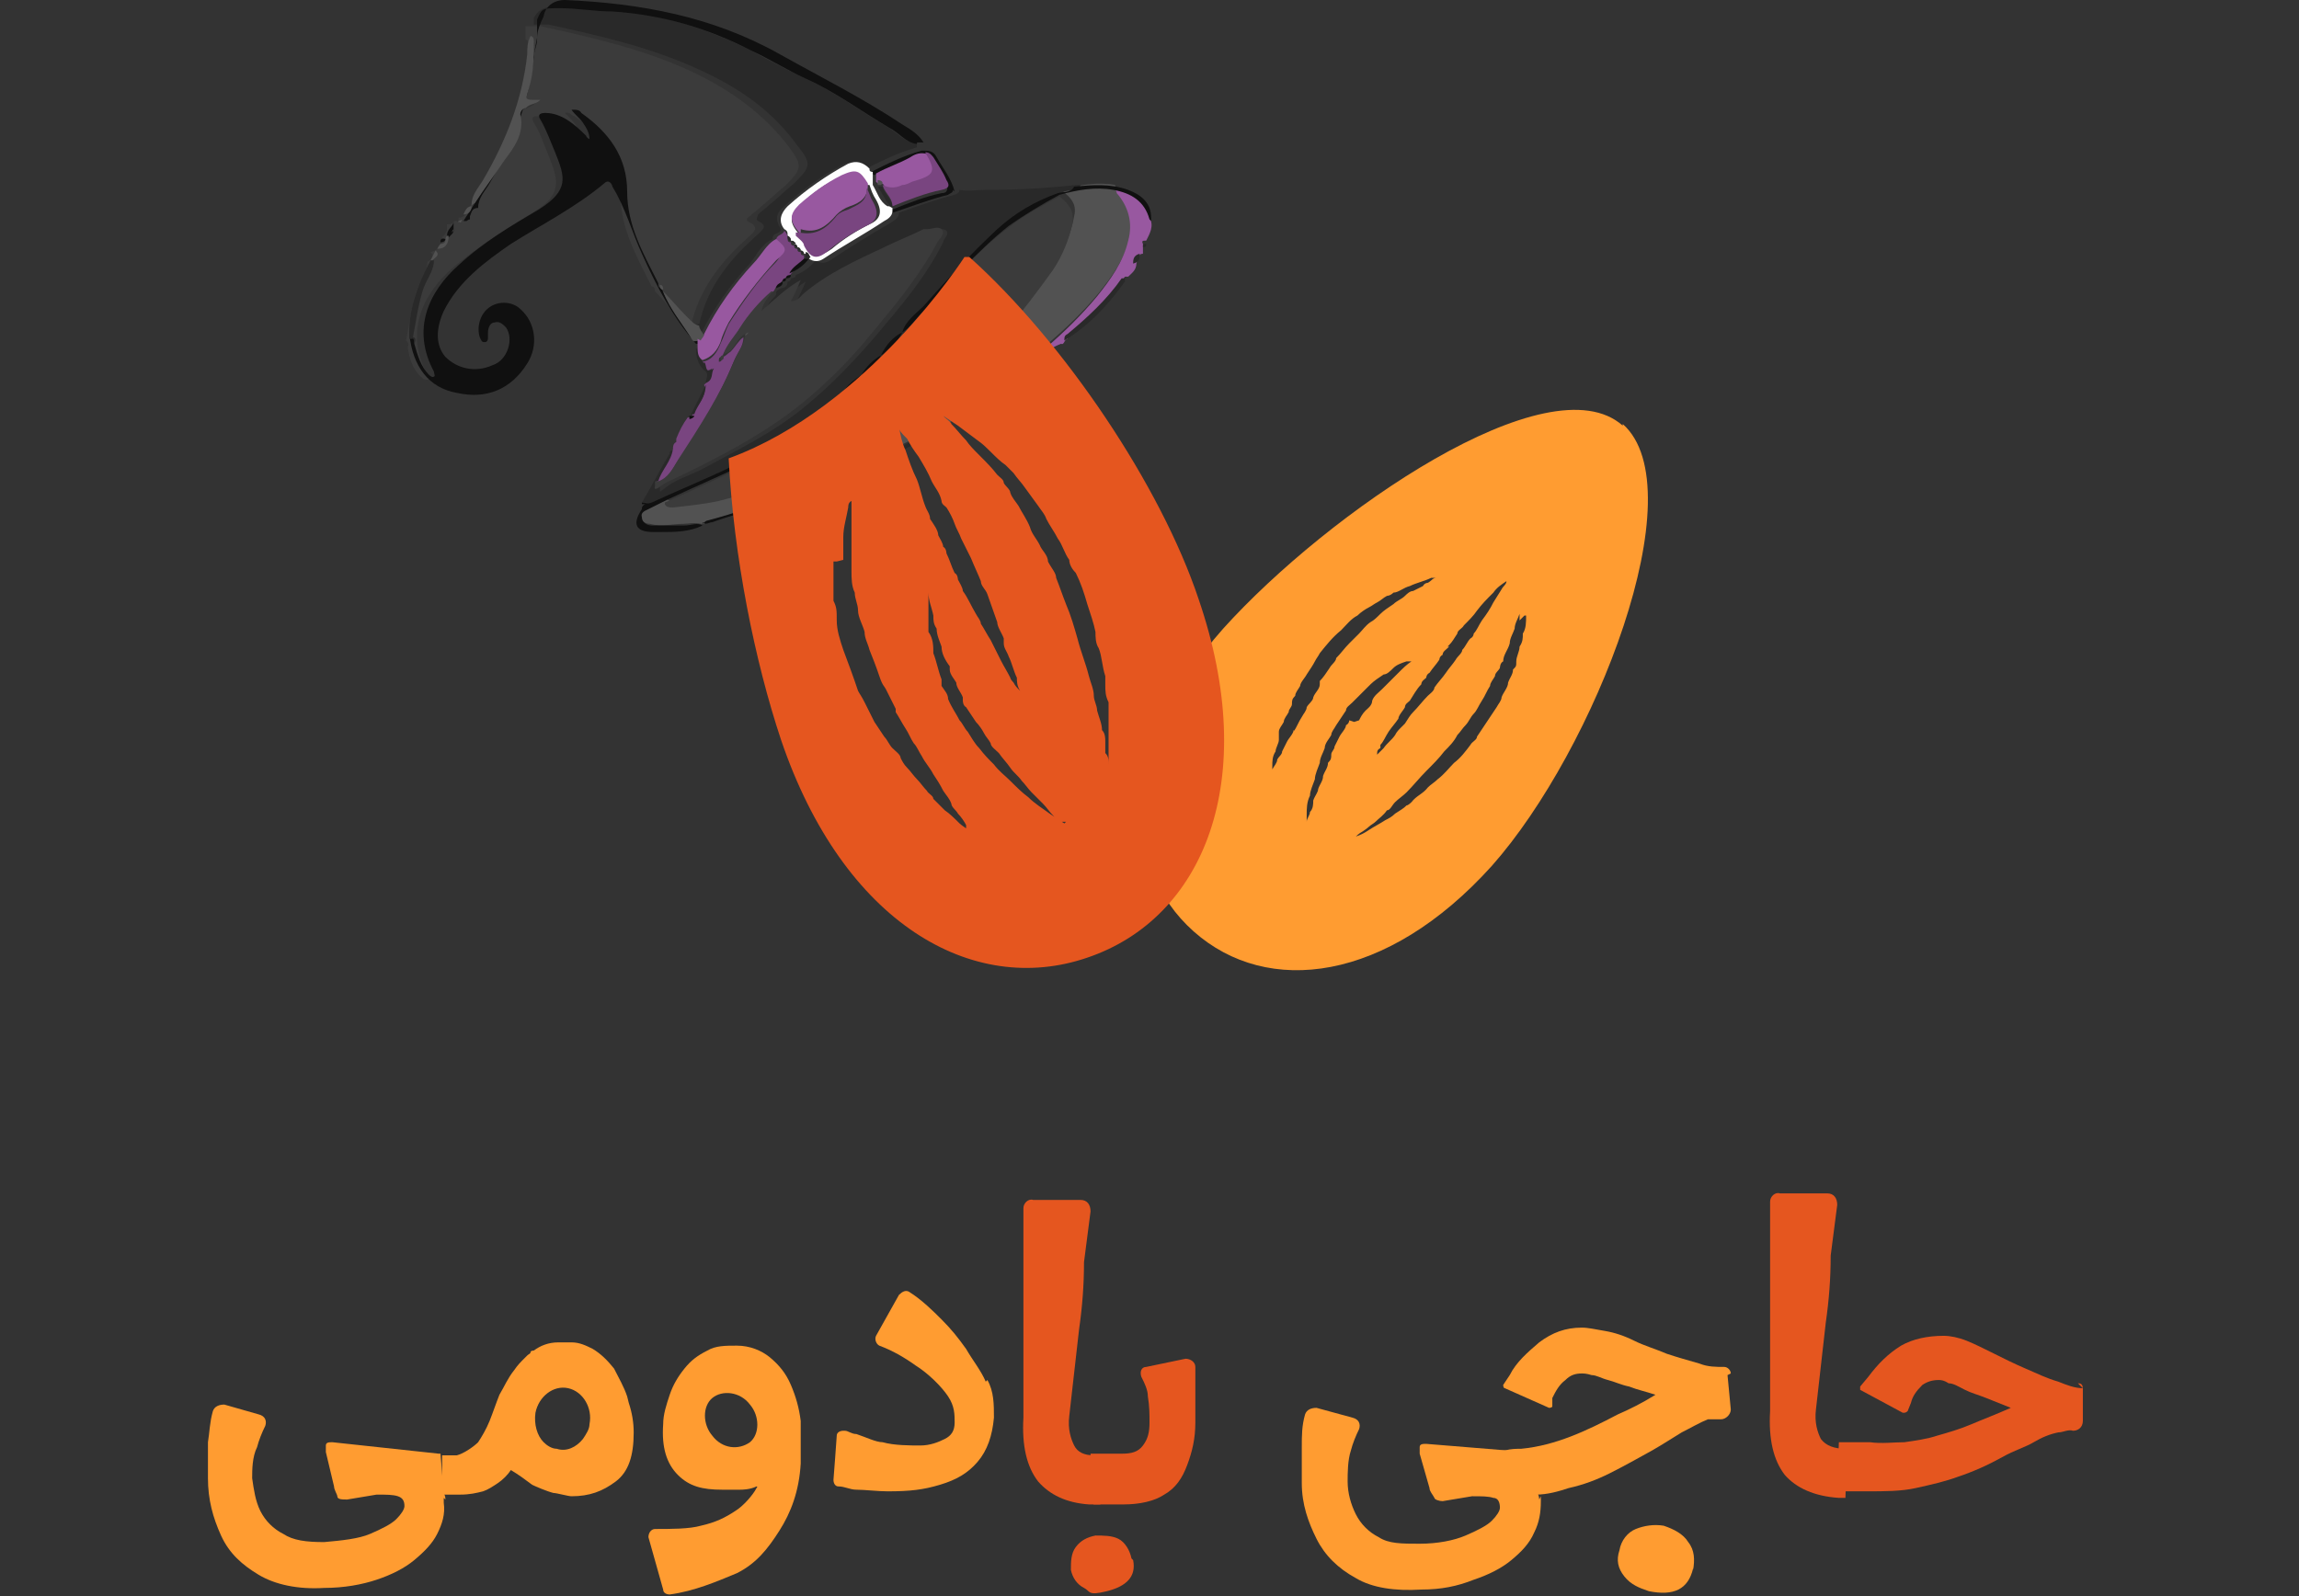 <?xml version="1.0" encoding="UTF-8"?>
<svg id="Layer_1" data-name="Layer 1" xmlns="http://www.w3.org/2000/svg" version="1.1" viewBox="0 0 140.4 97.5">
  <rect x="0" y="0" width="140.4" height="97.5" fill="#333333" stroke="none"/>
  <defs>
    <style>
      .cls-1 {
        fill: #292929;
      }

      .cls-1, .cls-2, .cls-3, .cls-4, .cls-5, .cls-6, .cls-7, .cls-8, .cls-9 {
        stroke-width: 0px;
      }

      .cls-2 {
        fill: #525252;
      }

      .cls-3 {
        fill: #101010;
      }

      .cls-4 {
        fill: #794580;
      }

      .cls-5 {
        fill: #9858a0;
      }

      .cls-6 {
        fill: #ff9c31;
      }

      .cls-7 {
        fill: #e5561f;
      }

      .cls-8 {
        fill: #3b3b3b;
      }

      .cls-9 {
        fill: #fefefe;
      }
    </style>
  </defs>
  <path class="cls-6" d="M99.1,26c-4.5-4-18,5.3-24.4,12.4-6.3,7.1-6.3,14.5-1.8,18.5s11.8,3.1,18.2-4c6.3-7.1,12.5-23,8-27h0ZM88.5,39.4c.2-.2.3-.4.5-.7,0-.2.3-.3.4-.5.3-.3.6-.6.8-.9.3-.4.6-.7,1-1.1.2-.3.5-.5.8-.7,0,.2-.2.3-.3.5-.2.3-.3.5-.5.8-.2.4-.4.7-.7,1.1-.2.3-.3.6-.5.8,0,0,0,.2-.2.3-.2.2-.3.5-.5.7,0,.2-.3.4-.4.6-.2.3-.4.5-.6.8s-.5.6-.7.9c0,.2-.3.4-.4.5h0c-.3.3-.6.7-.9,1-.2.2-.3.4-.5.7,0,0,0,0-.2.2s-.3.3-.4.5c-.2.3-.5.5-.7.8,0,0-.3.3-.4.4,0-.2,0-.3.2-.4,0,0,0-.2,0-.2.2-.2.3-.5.5-.8s.4-.5.6-.8c0-.2.3-.5.4-.7,0-.2.2-.3.3-.4.2-.3.4-.7.7-1,0-.2.2-.3.3-.4,0,0,0-.2.2-.3.2-.3.4-.5.6-.8,0,0,0-.2.2-.3,0-.2.2-.3.4-.5h-.1ZM79,44.6c0,.2-.3.5-.4.7s-.2.4-.3.6c0,.2-.2.3-.3.5,0,.2-.2.4-.3.6v.2h0v-.4c0-.3,0-.6.2-.9,0-.2.2-.5.2-.7s0-.3,0-.5c0-.2.2-.4.3-.6,0-.2.2-.4.3-.6,0-.2.2-.3.2-.5s0-.3.2-.5c0-.2.2-.4.3-.6,0-.2.3-.5.4-.7.2-.3.4-.6.5-.8s.2-.3.3-.5h0c.4-.5.8-1,1.3-1.4.3-.3.6-.7,1-.9.2-.2.5-.4.7-.5s.3-.2.5-.3.4-.3.6-.4c0,0,.2,0,.4-.2.3,0,.6-.3,1-.4.4-.2.9-.3,1.3-.5h.3c-.2,0-.3.2-.5.3,0,0-.2,0-.3.2l-.6.3c-.2,0-.4.2-.5.3-.2.2-.5.3-.7.5h0c-.3.2-.6.4-.8.6-.2.2-.4.4-.6.5-.3.2-.5.5-.7.7s-.4.4-.6.6c-.3.3-.5.6-.8.9,0,.2-.3.4-.4.6-.2.3-.4.6-.6.8,0,0,0,0,0,.2,0,.3-.3.5-.4.8,0,.2-.3.4-.4.6h0c0,.2-.2.4-.3.6-.2.3-.3.6-.5.9h.1ZM82.4,44s0,.2-.2.3c0,.2-.3.5-.4.7s-.2.4-.3.6c0,.2-.2.3-.2.5s0,.3-.2.5c0,.3-.2.5-.3.8,0,.3-.2.5-.3.8,0,.2-.2.4-.3.7,0,.2,0,.5-.2.7,0,.2-.2.4-.2.6s0,.2,0,.4h0v-.8c0-.4,0-.8.2-1.2,0-.3.2-.7.3-1,0-.3.2-.7.3-1,0-.3.2-.6.3-.9,0-.3.3-.6.4-.8,0-.2.2-.4.3-.6.2-.3.4-.6.6-.9,0-.2.2-.3.4-.5,0,0,0,0,.2-.2.3-.3.6-.6.9-.9.2-.2.5-.4.8-.6h0c.2,0,.4-.2.6-.4s.5-.3.8-.4c0,0,.2,0,.3,0h0c-.3.2-.5.4-.8.7,0,0-.3.3-.4.4-.2.2-.4.4-.6.6-.2.2-.5.4-.6.7h0c0,.3-.3.5-.4.6h0c-.2.2-.3.4-.4.6h0c0,0-.3.1-.3.1ZM93.2,37.6c0,.4,0,.8-.2,1.1,0,.3,0,.5-.2.8,0,.3-.2.6-.2.9s0,.3-.2.5c0,.3-.2.5-.3.8,0,.3-.3.6-.4.9,0,.2-.2.4-.3.6-.2.3-.4.6-.6.9-.2.3-.4.6-.6.9,0,.2-.3.3-.4.5-.3.4-.6.8-1,1.1-.3.3-.6.7-1,1-.2.2-.4.3-.6.5h0c-.3.4-.7.5-1,.9,0,0-.2.2-.3.2-.2.2-.4.3-.7.5-.2.2-.4.3-.6.4h0c-.3.2-.7.4-1,.6-.3.2-.5.3-.8.4h0c0,0,.2-.2.4-.3,0,0,.3-.2.4-.3s.3-.2.4-.3c.2-.2.5-.4.7-.7.2,0,.3-.3.5-.5s.5-.4.7-.6h0c.4-.4.8-.9,1.2-1.3.4-.4.8-.8,1.1-1.2.3-.3.6-.6.8-1,.2-.2.3-.4.5-.6h0c.2-.2.3-.5.5-.7s.3-.5.5-.8h0c.2-.3.3-.6.5-.9,0-.2.2-.4.3-.6,0-.2.2-.3.3-.5,0,0,0-.3.2-.4,0-.4.3-.7.4-1.1,0-.3.2-.6.3-.9,0-.3.2-.6.3-.9,0,0,0-.3,0-.4h0v.8l.3-.3Z"/>
  <g>
    <path class="cls-8" d="M27.7,13.6h0c0-.1.1-.1.2-.1h0c0,.1.1,0,.1,0h0v-.2h0c.3,0,.5-.2.5-.5h0s.2,0,.2-.2c.6-.8,1.2-1.7,1.8-2.6.6-.8,1.2-1.6,1-2.7,0-.2.2-.3.3-.5.2-.2.6-.2.9-.5h-.2q-.8,0-.5-.7c.3-.9.4-1.9.3-2.9,0,0,0-.2-.2-.3v-.2c0,0,0-.2,0-.3s0-.2,0-.3h.9c3.2.7,6.3,1.4,9.3,2.8,2.3,1.1,4.3,2.5,5.9,4.6.8,1.1.8,1.3-.2,2.3-.5.4-1,.9-1.5,1.3-.2.2-.5.4-.7.6-.2.1-.3.3,0,.4.6.3.2.6,0,.8-1.7,1.5-3.1,3.2-3.6,5.5-.3-.1-.6-.4-.8-.6-.5-.5-.9-1-1.4-1.5h0c0-.1,0-.3-.2-.3-.9-1.8-1.9-3.5-1.9-5.6s-1.1-3.6-2.8-4.8c-.2,0-.3-.3-.6-.2.3.3.5.5.7.8s.4.6.4,1c0,0,0-.1-.2-.2-.7-.7-1.5-1.3-2.5-1.4-.3,0-.5,0-.3.4.4.6.6,1.3.9,2,.6,1.5.9,2.4-1,3.5-1.7,1.1-3.4,2.1-4.9,3.4-1.8,1.6-2.9,3.9-1.5,6.5,0,.1.2.2,0,.3-.1,0-.2,0-.3-.1-.6-.5-.8-1.2-.9-1.9.1-.2,0-.3-.1-.4h0c.2-1,.3-1.9.6-2.9.2-.6.7-1.2.7-1.9.2-.1.5-.3.2-.6h0c.5-.1.7-.5.7-.9,0,0,.1-.1.2-.2,0,0,0-.1.1-.2h0v-.2h0v-.2h.2Z"/>
    <path class="cls-1" d="M42.7,19.8c.5-2.3,1.9-4,3.6-5.5.3-.3.6-.5,0-.8-.2-.1,0-.3,0-.4.2-.2.5-.4.7-.6.5-.4,1-.9,1.5-1.3,1-1,1.1-1.2.2-2.3-1.5-2.1-3.5-3.5-5.9-4.6-3-1.4-6.1-2.1-9.3-2.8h-.9v-.4c.3-.6.8-.7,1.4-.7,1.1,0,2.1.2,3.2.2,3,.2,5.8,1.1,8.5,2.4,1.1.6,2.2,1.2,3.3,1.7,1.8.8,3.4,2,5.1,3,.6.3,1,.9,1.7,1,.2,0,.2.2.2.3-1.1.3-2.1.8-3.1,1.3-.4-.4-.8-.5-1.3-.3-1.4.7-2.6,1.6-3.7,2.6-.5.4-.6.8-.2,1.4,0,.3-.6.2-.5.6-.7.3-1,1-1.4,1.5-1.2,1.3-2.2,2.7-3,4.3,0-.2-.2-.4-.3-.6h.2Z"/>
    <path class="cls-2" d="M59.4,24.8c-.6.6-1.3,1-2.1,1.3-.5.2-.8.7-1.3.8,0-.1-.2,0-.4,0-.8.4-1.7.8-2.5,1.2-3.2,1.4-6.4,2.8-9.8,3.7,0,0-.2.1-.3.2h-.2c-.4-.1-.8,0-1.1,0-.6,0-1.3.2-2,0-.3,0-.6-.2-.6-.5s.2-.4.4-.5l1.2-.6c0,.2.3.2.5.2.9-.1,1.9-.2,2.8-.4,3.1-.7,6.1-2,8.9-3.6,2-1.1,3.9-2.3,5.6-3.7,2.3-2,4.1-4.4,5.9-6.8.6-.9,1-1.8,1.2-2.9.2-.8-.3-1.2-.8-1.6,1.1-.3,2.2-.5,3.3-.3,0,0,0,.2.2.3.8.8,1,1.8.7,2.9-.3,1.3-1.1,2.4-1.9,3.4-1.9,2.3-4.2,4-6.5,5.8-.4.3-.9.5-1.1.9h0Z"/>
    <path class="cls-1" d="M39.2,30.7c.6-1,1.1-2,1.7-3,0-.1,0-.2.3-.2,0,.8-.7,1.3-.9,2h0v.3c0,.4,0,.2.2.1.7-.6,1.5-.8,2.3-1.2,2.2-1.2,4.5-2.3,6.4-3.9,1.6-1.3,3-2.8,4.3-4.3,1.5-1.8,3-3.5,4.1-5.7,0-.2.4-.5.2-.7s-.6-.1-.9,0h-.2c-.8.4-1.6.7-2.4,1.1-1.8.8-3.6,1.6-5,2.9-.2.2-.3.4-.7.4.2-.4.4-.8.6-1.3-.9.6-1.6,1.2-2.4,1.9,0-.6.4-.8.6-1.1,0-.2,0-.1,0-.1,0-.2.2-.2.3-.3.2,0,.4-.1.4-.4h0c0,0,.2,0,.2-.2h0c0,0,.3,0,.3-.2h0c.5-.2.9-.5,1.2-.9.3.2.6.2.9,0,1.2-.8,2.5-1.6,3.7-2.3.3-.2.5-.3.5-.6,1.1-.4,2.2-.8,3.4-1.1,0,0,.3-.1.3-.3.5.1,1,0,1.6,0,1.9,0,3.7-.1,5.5-.3h.3c-.2.4-.7.3-1,.4-1.4.5-2.6,1.2-3.7,2.2-1.6,1.5-3.1,3-4.5,4.7-.4.5-1.1.9-1.3,1.6h0c-.6.3-1,.8-1.3,1.4h0c-.5.3-.9.7-1.2,1.2h0c-.4.3-.9.6-1.1,1.1h0c-.3,0-.5.3-.7.4-.9.8-1.9,1.6-3,2.3-2.5,1.7-5.4,2.8-8.2,4.1-.2.1-.4,0-.6,0h0Z"/>
    <path class="cls-3" d="M25.3,21c.2.7.4,1.4.9,1.9,0,0,.2.2.3.1.1,0,0-.2,0-.3-1.4-2.6-.3-4.9,1.5-6.5,1.5-1.4,3.2-2.4,4.9-3.4,1.9-1.2,1.6-2,1-3.5-.3-.7-.5-1.3-.9-2-.2-.3,0-.4.3-.4,1,0,1.8.7,2.5,1.4,0,0,0,.1.2.2,0-.4-.2-.7-.4-1s-.5-.5-.7-.8c.3,0,.5,0,.6.2,1.7,1.2,2.8,2.7,2.8,4.8s1,3.8,1.9,5.6c0,.1,0,.3.2.3h0c.4,1.1,1.2,2,1.8,3,0,.2.3.2.5,0,0,.1,0,.3,0,.4h-.2c-1.4-1.6-2.4-3.5-3.3-5.5-.6-1.3-1-2.8-1.8-4.1,0-.1-.2-.5-.5-.2-1.8,1.5-3.8,2.5-5.7,3.7-1.6,1.1-3.2,2.3-4.1,4.1-.5,1.1-.5,2.1.1,2.8.7.7,1.8,1,2.9.5.9-.3,1.3-1.6.8-2.3-.2-.2-.4-.4-.7-.3-.3,0-.4.4-.4.6v.3c0,.1,0,.3-.2.3s-.2-.1-.3-.3c-.2-.6,0-1.5.7-1.9.5-.3,1.3-.3,1.8.2.9.8,1.1,2.2.4,3.3-1,1.6-2.5,2.2-4.3,1.8-1.7-.3-2.7-1.6-2.9-3.6h.2c0,.1,0,.2.1.4v.2Z"/>
    <path class="cls-4" d="M40.2,29.4c.2-.7.8-1.2.9-2,0-.1,0-.3.2-.4v-.2c.2-.5.4-.9.7-1.3,0,0,.3,0,.3-.2.3-.6.9-1.1.7-1.8h0c.4-.3.3-.7.5-1h0c-.6.4-.5-.2-.6-.4.6-.1.9-.6,1.1-1.1.2-.4.3-.8.5-1.2.9-1.4,1.8-2.7,2.9-3.8q.6-.7,0-1.3c0-.4.4-.3.5-.6,0,0,.2.2.2.4s0,.3.2.3h0c0,.1,0,.2.2.2h0c0,.1,0,.2.2.2h0c0,.1,0,.2.2.2h0c0,.1,0,.2.2.2h0v.4c-.3.3-.7.5-.9.9h0c0,0-.3,0-.3.2h0c0,0-.2,0-.2.2h0c-.2,0-.3.2-.4.4,0,.1-.3.2-.3.3-.7.6-1.4,1.4-1.9,2.2-.3.5-.8,1-1,1.6-.2,0-.2.1-.2.3h0c.2,0,.2-.2.2-.3.2,0,.3-.2.5-.3.3-.3.5-.7.8-.9h0c0,.6-.4,1-.6,1.5-.9,2.2-2.1,4.2-3.5,6.2-.3.5-.6,1.1-1.2,1.3v-.2Z"/>
    <path class="cls-3" d="M56,8.8c-.7-.1-1.1-.7-1.7-1-1.7-1-3.3-2.2-5.1-3-1.1-.5-2.2-1.2-3.3-1.7-2.7-1.4-5.5-2.2-8.5-2.4-1.1,0-2.1-.2-3.2-.2s-1.1,0-1.4.7v.4c0,.1,0,.2,0,.3,0,0,0,.2,0,.3v.2c0,.4-.2.7-.2,1.1-.3,2.8-1.3,5.3-2.7,7.7-.3.5-.7.9-.7,1.5h0c-.4,0-.4.3-.5.5h0v.2h0s-.1,0-.2.1h-.2c1.1-1.7,2.2-3.4,3-5.3.8-1.9,1.1-3.9,1.5-5.9,0-.4.2-.9.4-1.3C33.3.4,33.8,0,34.5,0c4.6.2,9,1,13.1,3.3,2.5,1.4,5.1,2.7,7.5,4.3.5.3,1,.6,1.3,1.1h-.4Z"/>
    <path class="cls-5" d="M59.4,24.8c.2-.5.7-.7,1.1-.9,2.3-1.7,4.6-3.5,6.5-5.8.8-1,1.6-2.1,1.9-3.4.3-1.1,0-2.1-.7-2.9,0,0,0-.2-.2-.3,1.1.2,1.9.7,2.2,1.8.3.5,0,1-.2,1.4-.2,0-.3,0-.2.2h0q0,0,0,.2h0q0,0,0,.2h0q0,0,0,.2h0c-.3,0-.3.3-.4.6,0,.4-.3.6-.5.8h-.2c-.9,1.3-2.1,2.4-3.3,3.4,0,.1-.3.2-.2.4-.2,0-.2.4-.4.3h0c-.5.2-.9.4-1.1,1-1,.7-2,1.5-3,2.2-.3.2-.5.4-.9.4l-.3.2Z"/>
    <path class="cls-3" d="M70.2,13.4c-.3-1.1-1.1-1.6-2.2-1.8s-2.2,0-3.3.3c-1.1.6-2.1,1.2-3.1,1.9-2,1.6-3.6,3.5-5.3,5.3-.4.4-.7.9-1.2,1.2.2-.7.8-1.1,1.3-1.6,1.4-1.6,2.9-3.2,4.5-4.7,1.1-1,2.3-1.7,3.7-2.2.3-.1.8,0,1-.4,1.1-.1,2.2-.2,3.3.2.8.3,1.4.8,1.4,1.7,0,0,0,.2,0,.2h0Z"/>
    <path class="cls-3" d="M39.2,30.7c.2,0,.3.1.6,0,2.8-1.3,5.6-2.3,8.2-4.1,1-.7,2-1.4,3-2.3.2-.2.4-.4.7-.4,0,.2-.2.3-.3.4-1.8,1.6-3.8,3-6,4.1-1.5.7-3.1,1.4-4.6,2.1l-1.2.6c-.2.1-.5.2-.4.5,0,.3.3.5.6.5.7,0,1.3,0,2,0,.4,0,.8-.2,1.1,0-.8.4-1.7.4-2.5.4h-.5c-1.1,0-1.3-.5-.7-1.4,0-.1,0-.2.2-.3h-.2Z"/>
    <path class="cls-3" d="M58.2,11.6c0,.2-.2.2-.3.3-1.2.3-2.2.7-3.4,1.1v-.2c1-.4,2-.8,3-1,.4,0,.4-.3.3-.6-.3-.5-.6-.9-.8-1.4,0-.2-.2-.4-.5-.3-.4-.1-.7,0-1,.2-.7.4-1.4.6-2.1,1,0,0-.2-.1-.2-.2,1-.5,2-1,3.1-1.3.4,0,.7,0,.9.4.4.7.9,1.3,1.1,2.1h0Z"/>
    <path class="cls-3" d="M42.9,32c0,0,.2-.2.3-.2,3.4-.9,6.6-2.3,9.8-3.7,0,0,0,0,.2.1-2.1,1-4.2,1.8-6.3,2.6-1.1.4-2.3.7-3.4,1.1-.2,0-.4.2-.6,0h0Z"/>
    <path class="cls-1" d="M25.2,20.7h-.2c-.1-1.7.5-3.3,1.3-4.8h.2c0,.7-.5,1.2-.7,1.9-.3,1-.4,1.9-.6,2.9Z"/>
    <path class="cls-1" d="M65,20.8c0-.2,0-.3.2-.4,1.2-1,2.4-2.1,3.3-3.4h.2v.2c-1,1.4-2.2,2.7-3.7,3.6Z"/>
    <path class="cls-1" d="M53.3,28.3s0-.1-.2-.1c.8-.4,1.7-.8,2.5-1.2,0,0,.3-.1.4,0-.9.6-1.8.9-2.7,1.4h0Z"/>
    <path class="cls-1" d="M43,22.1c.2.2,0,.8.6.4h0c-.2.3,0,.7-.5.9,0-.3.2-.5,0-.7-.4-.3-.6-.8-.6-1.4h.2c0,.3,0,.6.3.9h0Z"/>
    <path class="cls-1" d="M43.1,23.5c0,.8-.5,1.2-.7,1.8h-.2c.3-.6.6-1.2.9-1.8Z"/>
    <path class="cls-8" d="M63.3,22.2c.2-.5.7-.8,1.1-1-.3.5-.7.7-1.1,1Z"/>
    <path class="cls-2" d="M27.4,14.4c0,.5-.2.8-.7.8,0,0,.1-.2.2-.3.2,0,.3-.1.3-.2s0-.2.1-.3h.1Z"/>
    <path class="cls-3" d="M27.4,14.4h-.1c0-.4.3-.5.4-.8v.2h0v.3h0s0,.1-.1.2c0,0-.1.1-.2.2h0Z"/>
    <path class="cls-2" d="M26.5,15.9h-.2c.1-.2.2-.4.3-.6.3.3,0,.4-.2.6h.1Z"/>
    <path class="cls-1" d="M69.2,16.1c0-.2,0-.5.4-.6,0,.3,0,.5-.4.6Z"/>
    <path class="cls-1" d="M69.8,15.1c0-.2,0-.2.2-.2,0,.1,0,.2-.2.2Z"/>
    <path class="cls-3" d="M27.2,14.6c0,.1-.1.2-.3.2,0-.1,0-.3.3-.2Z"/>
    <path class="cls-3" d="M42.2,25.4h.2c0,.1-.2.2-.3.2,0,0,0-.1,0-.2Z"/>
    <path class="cls-1" d="M69.5,15.5v-.2.2Z"/>
    <path class="cls-3" d="M41.3,26.9v.2-.2Z"/>
    <path class="cls-1" d="M69.7,15.2v-.2.2Z"/>
    <path class="cls-1" d="M69.6,15.4v-.2.2Z"/>
    <path class="cls-8" d="M64.4,21.1h0,0Z"/>
    <path class="cls-2" d="M28.8,12.5c0-.6.4-1,.7-1.5,1.4-2.4,2.4-4.9,2.7-7.7,0-.4,0-.7.2-1.1,0,0,.2,0,.2.3,0,1,0,1.9-.3,2.9-.2.7-.3.7.5.7h.2c-.3.3-.6.2-.9.5-.2,0-.4.3-.3.5.2,1.1-.4,1.9-1,2.7-.6.9-1.2,1.7-1.8,2.6,0,0-.2.1-.2.2h0Z"/>
    <path class="cls-2" d="M42.8,20.8c-.2,0-.4.1-.5,0-.6-1-1.4-1.9-1.8-3,.5.5.9,1,1.4,1.5s.5.5.8.6c0,.2.2.4.3.6,0,.2,0,.3-.2.4h0Z"/>
    <path class="cls-2" d="M28.3,13.1c.1-.2.2-.5.5-.5,0,.3-.2.5-.5.5Z"/>
    <path class="cls-2" d="M28,13.5s.1,0,.2-.1c0,0,0,.2-.1.2h0c0-.1-.1,0-.1,0Z"/>
    <path class="cls-1" d="M25.3,21c0-.1,0-.2-.1-.4.2,0,.2.2.1.4Z"/>
    <path class="cls-2" d="M40.5,17.7c-.2,0-.2-.2-.2-.3.2,0,.2.2.2.3Z"/>
    <path class="cls-2" d="M32.5,2c0-.1,0-.2,0-.3,0,.1,0,.2,0,.3Z"/>
    <path class="cls-2" d="M27.7,14v-.2.2Z"/>
    <path class="cls-2" d="M27.6,14.2s0-.1.1-.2c0,0,0,.1-.1.2Z"/>
    <path class="cls-2" d="M27.8,13.9h0c0-.1,0,0,0,0Z"/>
    <path class="cls-2" d="M28.2,13.4v-.2.2Z"/>
    <path class="cls-9" d="M54.5,12.7v.2c0,.3-.3.5-.5.6-1.2.8-2.5,1.5-3.7,2.3-.3.2-.6.2-.9,0h0c0-.1,0-.3-.3-.3h0s0-.2-.2-.2h0s0-.2-.2-.2h0s0-.2-.2-.2h0c0-.1,0-.2-.2-.2h0c0-.1,0-.2-.2-.3,0-.2,0-.3-.2-.4-.4-.5-.2-1,.2-1.4,1.1-1,2.4-1.9,3.7-2.6.5-.2.9-.1,1.3.3,0,.1,0,.2.2.2,0,.2,0,.3,0,.5,0,0,0,.2,0,.3.3.5.4,1,.9,1.3h.1ZM53,11.3c-.6-.8-.8-.9-1.6-.5-1,.4-1.8,1-2.6,1.8-.6.6-.6,1,0,1.7.2.2.3.4.5.6.5.7.8.8,1.5.3.7-.6,1.5-1.1,2.3-1.5.7-.3.8-.8.4-1.5-.2-.3-.3-.6-.4-.9h-.1Z"/>
    <path class="cls-5" d="M42.8,20.8c0-.1.2-.2.2-.4.8-1.6,1.8-3,3-4.3.5-.5.8-1.2,1.4-1.5.7.6.7.7,0,1.3-1.1,1.2-2.1,2.5-2.9,3.8-.2.4-.4.8-.5,1.2-.2.5-.5.9-1.1,1.1-.3-.2-.3-.5-.3-.9s0-.3,0-.4h0Z"/>
    <path class="cls-8" d="M40.6,30.7c1.6-.7,3.1-1.4,4.6-2.1,2.2-1,4.2-2.4,6-4.1,0-.1.3-.2.3-.4h0c.5-.3.9-.5,1.1-1.1h0c.5-.3,1-.7,1.2-1.2h0c.6-.3,1-.8,1.3-1.4h0c.6-.2.8-.8,1.2-1.2,1.7-1.9,3.3-3.8,5.3-5.3,1-.8,2-1.3,3.1-1.9.5.4.9.8.8,1.6-.2,1-.6,2-1.2,2.9-1.8,2.5-3.6,4.8-5.9,6.8-1.7,1.5-3.6,2.6-5.6,3.7-2.8,1.6-5.7,2.8-8.9,3.6-.9.2-1.9.3-2.8.4-.2,0-.4,0-.5-.2h0Z"/>
    <path class="cls-8" d="M40.2,29.4c.6-.2.9-.8,1.2-1.3,1.3-2,2.6-4,3.5-6.2.2-.5.6-.9.6-1.5,0,0,0-.1.2-.2h0l-.2.2c-.4.2-.5.6-.8.9,0,.1-.3.3-.5.3h0c.2-.6.7-1.1,1-1.6.5-.8,1.2-1.6,1.9-2.2,0,0,.2,0,0,.1-.2.3-.5.6-.6,1.1.8-.7,1.5-1.4,2.4-1.9-.2.5-.4.9-.6,1.3.4,0,.6-.3.7-.4,1.5-1.3,3.3-2.1,5-2.9.8-.4,1.6-.7,2.4-1.1h.2c.3,0,.7-.2.9,0s0,.5-.2.7c-1.1,2.1-2.6,3.9-4.1,5.7-1.3,1.6-2.7,3-4.3,4.3-2,1.6-4.2,2.8-6.4,3.9s-1.6.7-2.3,1.2c0,0-.3.2-.2-.1v-.2h0c0-.1,0-.1,0-.1Z"/>
    <path class="cls-3" d="M55.1,20.3c-.3.6-.7,1.1-1.3,1.4.3-.6.7-1.1,1.3-1.4Z"/>
    <path class="cls-3" d="M53.8,21.7c-.2.6-.6,1-1.2,1.2.3-.5.7-.9,1.2-1.2Z"/>
    <path class="cls-3" d="M52.6,22.9c-.2.6-.6.8-1.1,1.1.2-.5.7-.8,1.1-1.1Z"/>
    <path class="cls-3" d="M49.4,15.8h0c-.3.4-.7.7-1.2.9.2-.4.6-.6.9-.9h.3Z"/>
    <path class="cls-3" d="M47.4,17.6c0-.2.2-.3.4-.4,0,.3-.2.3-.4.4Z"/>
    <path class="cls-3" d="M48,17c0-.2.2-.2.3-.2,0,.2-.2.2-.3.2Z"/>
    <path class="cls-3" d="M47.8,17.2c0-.1,0-.2.2-.2,0,.1,0,.2-.2.2Z"/>
    <path class="cls-2" d="M40.2,29.6v.2-.2Z"/>
    <path class="cls-1" d="M49.4,15.8h-.2v-.4c.2,0,.2.2.3.3h0Z"/>
    <path class="cls-8" d="M44,22c0-.2,0-.3.2-.3h0c0,.2,0,.3-.2.3h0Z"/>
    <path class="cls-1" d="M48.5,14.9c0,0,.2.1.2.2q-.2,0-.2-.2Z"/>
    <path class="cls-1" d="M48.4,14.7c0,0,.2.1.2.2q-.2,0-.2-.2Z"/>
    <path class="cls-1" d="M48.1,14.4c0,0,.2.1.2.3-.2,0-.2-.1-.2-.3Z"/>
    <path class="cls-1" d="M48.9,15.3c0,0,.2.1.2.2q-.2,0-.2-.2Z"/>
    <path class="cls-1" d="M48.7,15.1c0,0,.2.1.2.2q-.2,0-.2-.2Z"/>
    <path class="cls-8" d="M44,22h0Z"/>
    <path class="cls-1" d="M43.6,22.5h0Z"/>
    <path class="cls-5" d="M53.5,11.1c0-.2,0-.3,0-.5.7-.4,1.4-.6,2.1-1,.3-.2.6-.3,1-.2.7,1.2.6,1.4-.8,1.8-.2,0-.4.1-.6.2-.4.2-.8.2-1.2,0h0c0-.2-.2-.2-.3-.2h-.1Z"/>
    <path class="cls-4" d="M53.9,11.3c.4.2.8.2,1.2,0,.2,0,.4-.1.6-.2,1.4-.4,1.5-.6.8-1.8.3,0,.4.2.5.3.3.5.6.9.8,1.4.2.3.2.5-.3.6-1,.2-2,.6-3,1h0c0-.6-.6-.9-.6-1.4h0Z"/>
    <path class="cls-5" d="M48.8,14.2c-.6-.7-.6-1.1,0-1.7.8-.7,1.6-1.3,2.6-1.8.9-.4,1.1-.3,1.6.5,0,0,0,0,0,.1,0,.8-.5,1.1-1.1,1.3-.3.1-.6.3-.8.5-.6.7-1.2,1.2-2.2.9v.2Z"/>
    <path class="cls-4" d="M48.8,14.2c1,.2,1.6-.2,2.2-.9.2-.3.5-.4.8-.5.6-.3,1.2-.5,1.1-1.3h0c.2.2.2.5.4.8.4.7.3,1.2-.4,1.5-.8.4-1.6.9-2.3,1.5s-1.1.5-1.5-.3c0-.2-.3-.4-.5-.6v-.2Z"/>
    <path class="cls-1" d="M53.9,11.3c0,.5.6.8.6,1.4-.4-.3-.6-.9-.9-1.3h.3Z"/>
    <path class="cls-2" d="M53.8,11.3h-.2s0-.2,0-.3c0,0,.3,0,.3.2h0Z"/>
    <path class="cls-2" d="M45.7,20.3s0,.1-.2.2h0s0-.1.2-.2h0Z"/>
    <path class="cls-2" d="M45.7,20.2h0Z"/>
  </g>
  <path class="cls-7" d="M66.4,58.5c7.1-2.4,10.6-10.8,6.8-21.9-2.3-6.9-8.2-15.7-14-20.9h-.3s-5.9,9.2-14.4,12.3c.3,6,1.6,12.4,3.2,17.2,3.8,11.2,11.7,15.7,18.7,13.3ZM65,50.3c-.3-.2-.6-.4-.9-.6-.4-.3-.9-.6-1.3-1-.4-.3-.7-.6-1.1-1-.3-.3-.7-.6-1-1-.3-.3-.6-.6-.9-1-.3-.3-.5-.7-.7-1-.2-.2-.3-.5-.5-.7-.2-.4-.5-.8-.7-1.3,0-.3-.2-.5-.4-.8,0,0,0-.2,0-.4-.2-.5-.3-1.1-.5-1.6,0-.4,0-.9-.3-1.3h0v-2.6h0v.2c0,.5.2.9.3,1.4,0,.3,0,.5.2.8,0,.4.2.8.3,1.1,0,.4.2.8.5,1.2v.2c0,.3.3.6.4.8h0c0,.3.3.6.4.9v.2c0,0,0,.3.2.4.2.3.4.6.6.9.2.2.4.5.5.7s.3.4.4.6c0,.2.3.4.5.6.2.3.5.6.7.9.2.3.5.5.7.8.2.2.4.5.6.7l.7.7c.2.2.4.5.6.7,0,0,.2.2.4.4h.4ZM57.6,25.4c.3.2.6.4.9.6.4.3.8.6,1.2.9.3.2.6.5.8.7.3.3.6.6.9.8l.5.5c.2.3.5.6.7.9.3.4.5.7.8,1.1.2.3.4.5.5.8.2.4.5.8.7,1.2.3.4.4.9.7,1.3,0,.3.2.6.4.8.3.6.5,1.2.7,1.9.2.6.4,1.2.5,1.7,0,.3,0,.7.2,1h0c.2.5.2,1.1.4,1.7v.5c0,.4,0,.7.2,1.1,0,.3,0,.7,0,1h0v2.8h0c0-.3,0-.5-.2-.7,0-.2,0-.5,0-.7,0-.2,0-.5-.2-.7,0-.4-.2-.8-.3-1.2,0-.3-.2-.6-.2-.9,0-.4-.2-.8-.3-1.2h0c-.2-.8-.5-1.5-.7-2.3-.2-.7-.4-1.4-.7-2.1-.2-.5-.4-1.1-.6-1.6,0-.3-.3-.6-.5-1h0c0-.4-.4-.7-.5-1-.2-.4-.5-.7-.6-1.1h0c-.2-.5-.5-.9-.7-1.3-.2-.3-.4-.5-.5-.8,0-.2-.3-.4-.4-.6,0-.2-.2-.3-.4-.5-.3-.4-.7-.8-1.1-1.2-.3-.3-.6-.6-.8-.9-.3-.3-.6-.7-.9-1,0-.1-.3-.3-.4-.4h0ZM55.4,26.8c.2.4.4.7.7,1.1.3.5.6,1,.8,1.5.2.4.5.7.6,1.2,0,.2.2.3.3.4.2.3.4.7.5,1s.3.6.4.9c.2.4.4.8.6,1.2.2.5.4.9.6,1.4,0,.3.3.5.4.8h0c.2.6.4,1.1.6,1.7,0,.3.3.7.4,1v.3c0,.3.2.5.3.8.2.4.3.9.5,1.3,0,.2,0,.5.2.8-.2-.2-.3-.3-.4-.5,0,0-.2-.2-.2-.3-.2-.4-.4-.7-.6-1.1-.2-.4-.4-.8-.6-1.2-.2-.3-.4-.7-.6-1,0-.2-.2-.4-.3-.6-.3-.5-.5-1-.8-1.4,0-.2-.2-.5-.3-.7,0,0,0-.3-.2-.4-.2-.4-.3-.8-.5-1.2,0,0,0-.3-.2-.4,0-.2-.2-.5-.3-.7,0-.3-.3-.7-.5-1,0-.3-.2-.5-.3-.8-.2-.5-.3-1.1-.5-1.6-.3-.6-.5-1.2-.7-1.8-.2-.4-.3-.9-.4-1.4,0,.2.2.4.4.6h0ZM51.5,34.2c0-.5,0-.9,0-1.4,0-.6.2-1.2.3-1.8,0-.1,0-.3.2-.4v3c0,.4,0,.8,0,1.1v.2c0,.4,0,.9.2,1.3,0,.4.2.7.2,1.1s.3.9.4,1.3c0,.4.2.7.3,1.1.2.5.4,1,.6,1.6s.3.6.4.8c.2.4.4.8.6,1.2,0,0,0,.2,0,.2.2.3.4.7.6,1,.2.3.3.6.5.9h0c.2.2.3.5.5.8.2.4.5.7.7,1.1.2.3.4.6.6,1,.2.3.4.5.5.8,0,.2.3.4.4.6.2.2.4.5.5.7,0,0,0,0,0,.2h0c0,0-.3-.2-.4-.3-.3-.3-.6-.6-.9-.8l-.7-.7c0-.2-.3-.3-.4-.5-.2-.2-.4-.5-.6-.7-.2-.2-.4-.5-.6-.7-.2-.2-.3-.4-.4-.6,0-.2-.3-.4-.5-.6-.2-.2-.3-.5-.5-.7-.2-.3-.4-.6-.6-.9-.2-.4-.4-.8-.6-1.2s-.3-.5-.4-.7h0c-.3-.9-.6-1.7-.9-2.5-.2-.6-.4-1.2-.4-1.8s0-.8-.2-1.2v-2.4h.2Z"/>
  <g>
    <path class="cls-6" d="M60.2,84.4c-.3-.7-.8-1.3-1.2-2-.5-.7-.9-1.2-1.5-1.8-.5-.5-1.2-1.2-2-1.7-.2-.1-.4,0-.6.2l-1.4,2.5c-.1.2,0,.5.2.6.8.3,1.5.7,2.2,1.2.8.5,1.6,1.3,2,1.9s.4,1.1.4,1.6c0,.5-.2.8-.6,1-.4.2-.9.4-1.5.4-.6,0-1.6,0-2.3-.2-.4,0-1-.3-1.6-.5-.3,0-.5-.2-.7-.2,0,0,0,0-.1,0h0c-.2,0-.4.1-.4.3h0c0,.1-.2,2.7-.2,2.7,0,.2.1.4.3.4.4,0,.7.2,1.1.2.5,0,1.3.1,1.9.1,1.4,0,2.2-.1,3.2-.4,1-.3,1.7-.7,2.3-1.4.6-.7.9-1.6,1-2.7,0-.8,0-1.6-.4-2.3h0Z"/>
    <path class="cls-6" d="M27.2,91.6c0-.1,0-.2-.1-.4h0l-.2-2.4h-.1l-6.5-.7c-.2,0-.4,0-.4.2s0,.2,0,.4l.5,2.1c0,.2.2.5.2.6,0,.2.3.2.6.2l1.8-.3c.6,0,1,0,1.3.1s.4.3.4.6c0,.2-.2.5-.5.8-.3.3-.9.6-1.6.9s-1.7.4-2.8.5c-1.1,0-1.9-.1-2.5-.5-.6-.3-1.1-.8-1.4-1.4-.3-.6-.4-1.3-.5-2,0-.5,0-1.3.3-1.9.1-.4.3-.9.5-1.3.1-.3,0-.6-.4-.7l-2.1-.6c-.3,0-.6.1-.7.4-.2.7-.2,1.3-.3,1.9,0,.9,0,1.5,0,2.2,0,1.3.3,2.4.8,3.5s1.3,1.8,2.3,2.4c1,.6,2.4.9,4,.8,1.2,0,2.3-.2,3.2-.5.9-.3,1.7-.7,2.3-1.2s1.1-1,1.4-1.6c.3-.6.5-1.2.4-1.9,0-.1,0-.2,0-.3h0Z"/>
    <g>
      <path class="cls-7" d="M69.2,95.3c.2,1-.4,1.6-1.6,1.9s-1,0-1.4-.2c-.4-.2-.7-.6-.8-1.1,0-.5,0-1,.3-1.4.3-.4.7-.6,1.2-.7.5,0,1,0,1.4.2.4.2.7.7.8,1.2Z"/>
      <path class="cls-7" d="M66.6,91.8v-3c.1,0,1.9,0,1.9,0,.6,0,1-.1,1.3-.5s.4-.8.4-1.4c0-.5,0-1-.1-1.6,0-.4-.2-.8-.4-1.2-.1-.3,0-.6.3-.6l2.4-.5c.3,0,.6.2.6.5,0,.5,0,1,0,1.5,0,.7,0,1.3,0,1.9,0,1-.2,1.8-.5,2.6s-.7,1.4-1.4,1.8c-.6.4-1.5.6-2.5.6h-1.8c0,0,0,0,0,0Z"/>
      <path class="cls-7" d="M67.1,88.9h-.3c-.6,0-1-.2-1.2-.6-.2-.4-.4-1-.3-1.8l.6-5.3c.2-1.4.3-2.7.3-4.1l.4-3.1c0-.4-.2-.7-.6-.7h-2.9c-.3-.1-.6.2-.6.5v12.8c-.1,1.7.2,3,.9,3.9.7.8,1.7,1.3,3.1,1.4.1,0,.2,0,.4,0h.3v-3c.1,0-.2,0-.2,0h0Z"/>
    </g>
    <g>
      <path class="cls-7" d="M112.7,88.5c-.7,0-1.2-.2-1.5-.6-.2-.4-.4-1-.3-1.8l.6-5.3c.2-1.4.3-2.7.3-4.1l.4-3.1c0-.4-.2-.7-.6-.7h-2.9c-.3-.1-.6.2-.6.5v12.8c-.1,1.7.2,3,.9,3.9.7.8,1.8,1.3,3.3,1.4h.4s.1-3,.1-3h-.3s0,0,0,0Z"/>
      <path class="cls-7" d="M127.2,84.8c-.5,0-1-.2-1.5-.4-.7-.2-1.3-.5-2-.8-.7-.3-1.3-.6-1.9-.9-.6-.3-1.2-.6-1.7-.8-.5-.2-1-.3-1.4-.3-1,0-1.9.2-2.6.6-.8.5-1.4,1.1-2,1.9l-.5.6s0,0,0,0,0,0,0,0c0,0,0,.1,0,.2h0s0,0,0,0c0,0,0,0,0,0l2.6,1.4s0,0,0,0c0,0,0,0,.1,0,0,0,.1,0,.2-.1s0,0,0,0h0s.2-.5.2-.5c.1-.4.3-.7.7-1.1.3-.2.6-.3,1-.3.1,0,.3,0,.6.2.3,0,.6.2,1,.4.4.2.8.3,1.3.5s1,.4,1.5.6c-.9.4-1.7.7-2.4,1s-1.4.5-2.1.7c-.6.2-1.3.3-2,.4-.6,0-1.4.1-2.1,0h-1.4s-.5,0-.5,0c0,0-.1,3-.1,3h.4s1.4,0,1.4,0c1.1,0,2.1,0,3-.2.9-.2,1.8-.4,2.6-.7.9-.3,1.8-.7,2.7-1.2.7-.4,1.4-.6,1.9-.9s1-.5,1.5-.6c.3,0,.6-.2.9-.1.3,0,.6-.2.6-.6v-1.9c0-.2,0-.4-.3-.4h0Z"/>
    </g>
    <g>
      <path class="cls-6" d="M103.4,95.8c-.3,1.3-1.2,1.7-2.7,1.4-.6-.2-1.1-.4-1.5-.9-.4-.5-.5-1-.3-1.6.1-.6.5-1.1,1-1.3s1.1-.3,1.7-.2c.6.2,1.2.5,1.5,1,.4.5.4,1.1.3,1.7h0Z"/>
      <path class="cls-6" d="M94,91.6c0,0,0-.2-.1-.4h0s-.2-2.4-.2-2.4l-1.7-.2-4.9-.4c-.2,0-.4,0-.4.2,0,.1,0,.2,0,.4l.6,2.1c0,.2.2.4.3.6,0,.1.3.2.5.2l1.8-.3c.6,0,1,0,1.3.1.3,0,.4.3.4.6,0,.2-.2.5-.5.8-.3.3-.9.6-1.6.9s-1.7.5-2.8.5c-1.1,0-1.9,0-2.5-.4-.6-.3-1.1-.8-1.4-1.4s-.5-1.3-.5-2c0-.5,0-1.3.2-1.9.1-.4.3-.9.5-1.3.1-.3,0-.6-.4-.7l-2.2-.6c-.3,0-.6.1-.7.4-.2.7-.2,1.3-.2,2,0,.9,0,1.5,0,2.2,0,1.3.4,2.4.9,3.4.5,1,1.3,1.8,2.4,2.4,1,.6,2.4.8,4,.7,1.2,0,2.2-.2,3.2-.6.9-.3,1.7-.7,2.3-1.2.6-.5,1.1-1,1.4-1.7.3-.6.4-1.2.4-1.9,0-.1,0-.2,0-.3h0Z"/>
      <path class="cls-6" d="M105.7,83.9c0-.2-.2-.4-.4-.4-.5,0-1,0-1.5-.2-.7-.2-1.4-.4-2-.6-.7-.3-1.4-.5-2-.8-.6-.3-1.2-.5-1.8-.6s-1-.2-1.4-.2c-1,0-1.8.3-2.6.9-.7.6-1.4,1.2-1.8,2l-.4.6s0,0,0,0,0,0,0,0c0,0,0,.2.1.2l2.7,1.2s0,0,0,0c0,0,0,0,0,0,0,0,.2,0,.2-.1,0,0,0,0,0,0v-.5c.2-.4.4-.8.8-1.1.3-.3.6-.4,1-.4.1,0,.3,0,.6.1.3,0,.6.2,1,.3s.8.3,1.3.4c.5.2,1,.3,1.6.5-.8.5-1.6.9-2.3,1.2-1.9,1-3.8,1.9-5.9,2.1-.3,0-.6,0-1,.1-.4,0-.7.1-1.1.3,0,.2.2,2.4.2,2.4,0,0,1.8,0,1.8,0,.3,0,.6,0,1,0,.7,0,1.4-.2,2-.4.9-.2,1.7-.5,2.5-.9.8-.4,1.7-.9,2.6-1.4.7-.4,1.3-.8,1.8-1.1.6-.3,1.1-.6,1.6-.8.2,0,.5,0,.8,0,.3,0,.6-.3.6-.6l-.2-2.1h0Z"/>
    </g>
    <path class="cls-6" d="M48.9,86.8c-.1-.8-.3-1.5-.6-2.2-.3-.7-.7-1.2-1.3-1.7-.5-.4-1.2-.7-2-.7-.7,0-1.3,0-1.8.3-.6.3-1,.6-1.4,1.1-.4.5-.7,1-.9,1.6-.2.6-.4,1.2-.4,1.8-.1,1.4.2,2.4.9,3.1.7.7,1.5.9,2.7.9s.9,0,1.1,0c.1,0,.6,0,1-.2,0,0,.1,0,0,.1-.2.4-.8,1.1-1.3,1.4-.6.4-1.2.7-2.1.9-.7.2-1.8.2-2.8.2-.2,0-.4.2-.4.5l.9,3.2c0,.2.2.3.4.3,1.5-.2,2.9-.8,4.1-1.3,1.2-.6,1.9-1.5,2.6-2.6.7-1.1,1.2-2.4,1.3-4.1,0-.8,0-1.7,0-2.5h0ZM45.8,88.1c-.7.5-1.7.4-2.3-.4-.6-.7-.6-1.8,0-2.3.6-.5,1.7-.4,2.3.4.6.7.6,1.8,0,2.3Z"/>
    <path class="cls-6" d="M38.3,85.3c-.2-.6-.5-1.1-.8-1.7-.4-.5-.8-.9-1.3-1.2-.4-.2-.8-.4-1.3-.4h-.5c-.1,0-.2,0-.3,0-.6,0-1.1.2-1.5.5,0,0-.2,0-.2.1s-.1.1-.2.2c0,0-.1.1-.2.2-.2.2-.4.4-.6.7-.4.5-.6,1-.9,1.5-.2.5-.4,1.1-.6,1.6s-.5,1-.7,1.3c-.3.3-.9.7-1.3.8-.2,0-.3,0-.5,0h-.4v2.4h.9s.2,0,.2,0c.6,0,1-.1,1.4-.2.3-.1.6-.3.9-.5,0,0,0,0,0,0,.3-.2.6-.5.8-.8.5.3.9.6,1.3.9.2.1.9.4,1.3.5.2,0,.9.2,1.1.2,1.1,0,1.9-.3,2.7-.9.8-.6,1.1-1.6,1.1-3,0-.6-.1-1.2-.3-1.8h0ZM36,87c0,.3-.2.6-.4.9-.4.5-1,.8-1.6.6-.3,0-.6-.2-.8-.4-.4-.4-.6-1.1-.5-1.8.2-1,1.1-1.7,2-1.5s1.5,1.2,1.3,2.2h0Z"/>
  </g>
</svg>
